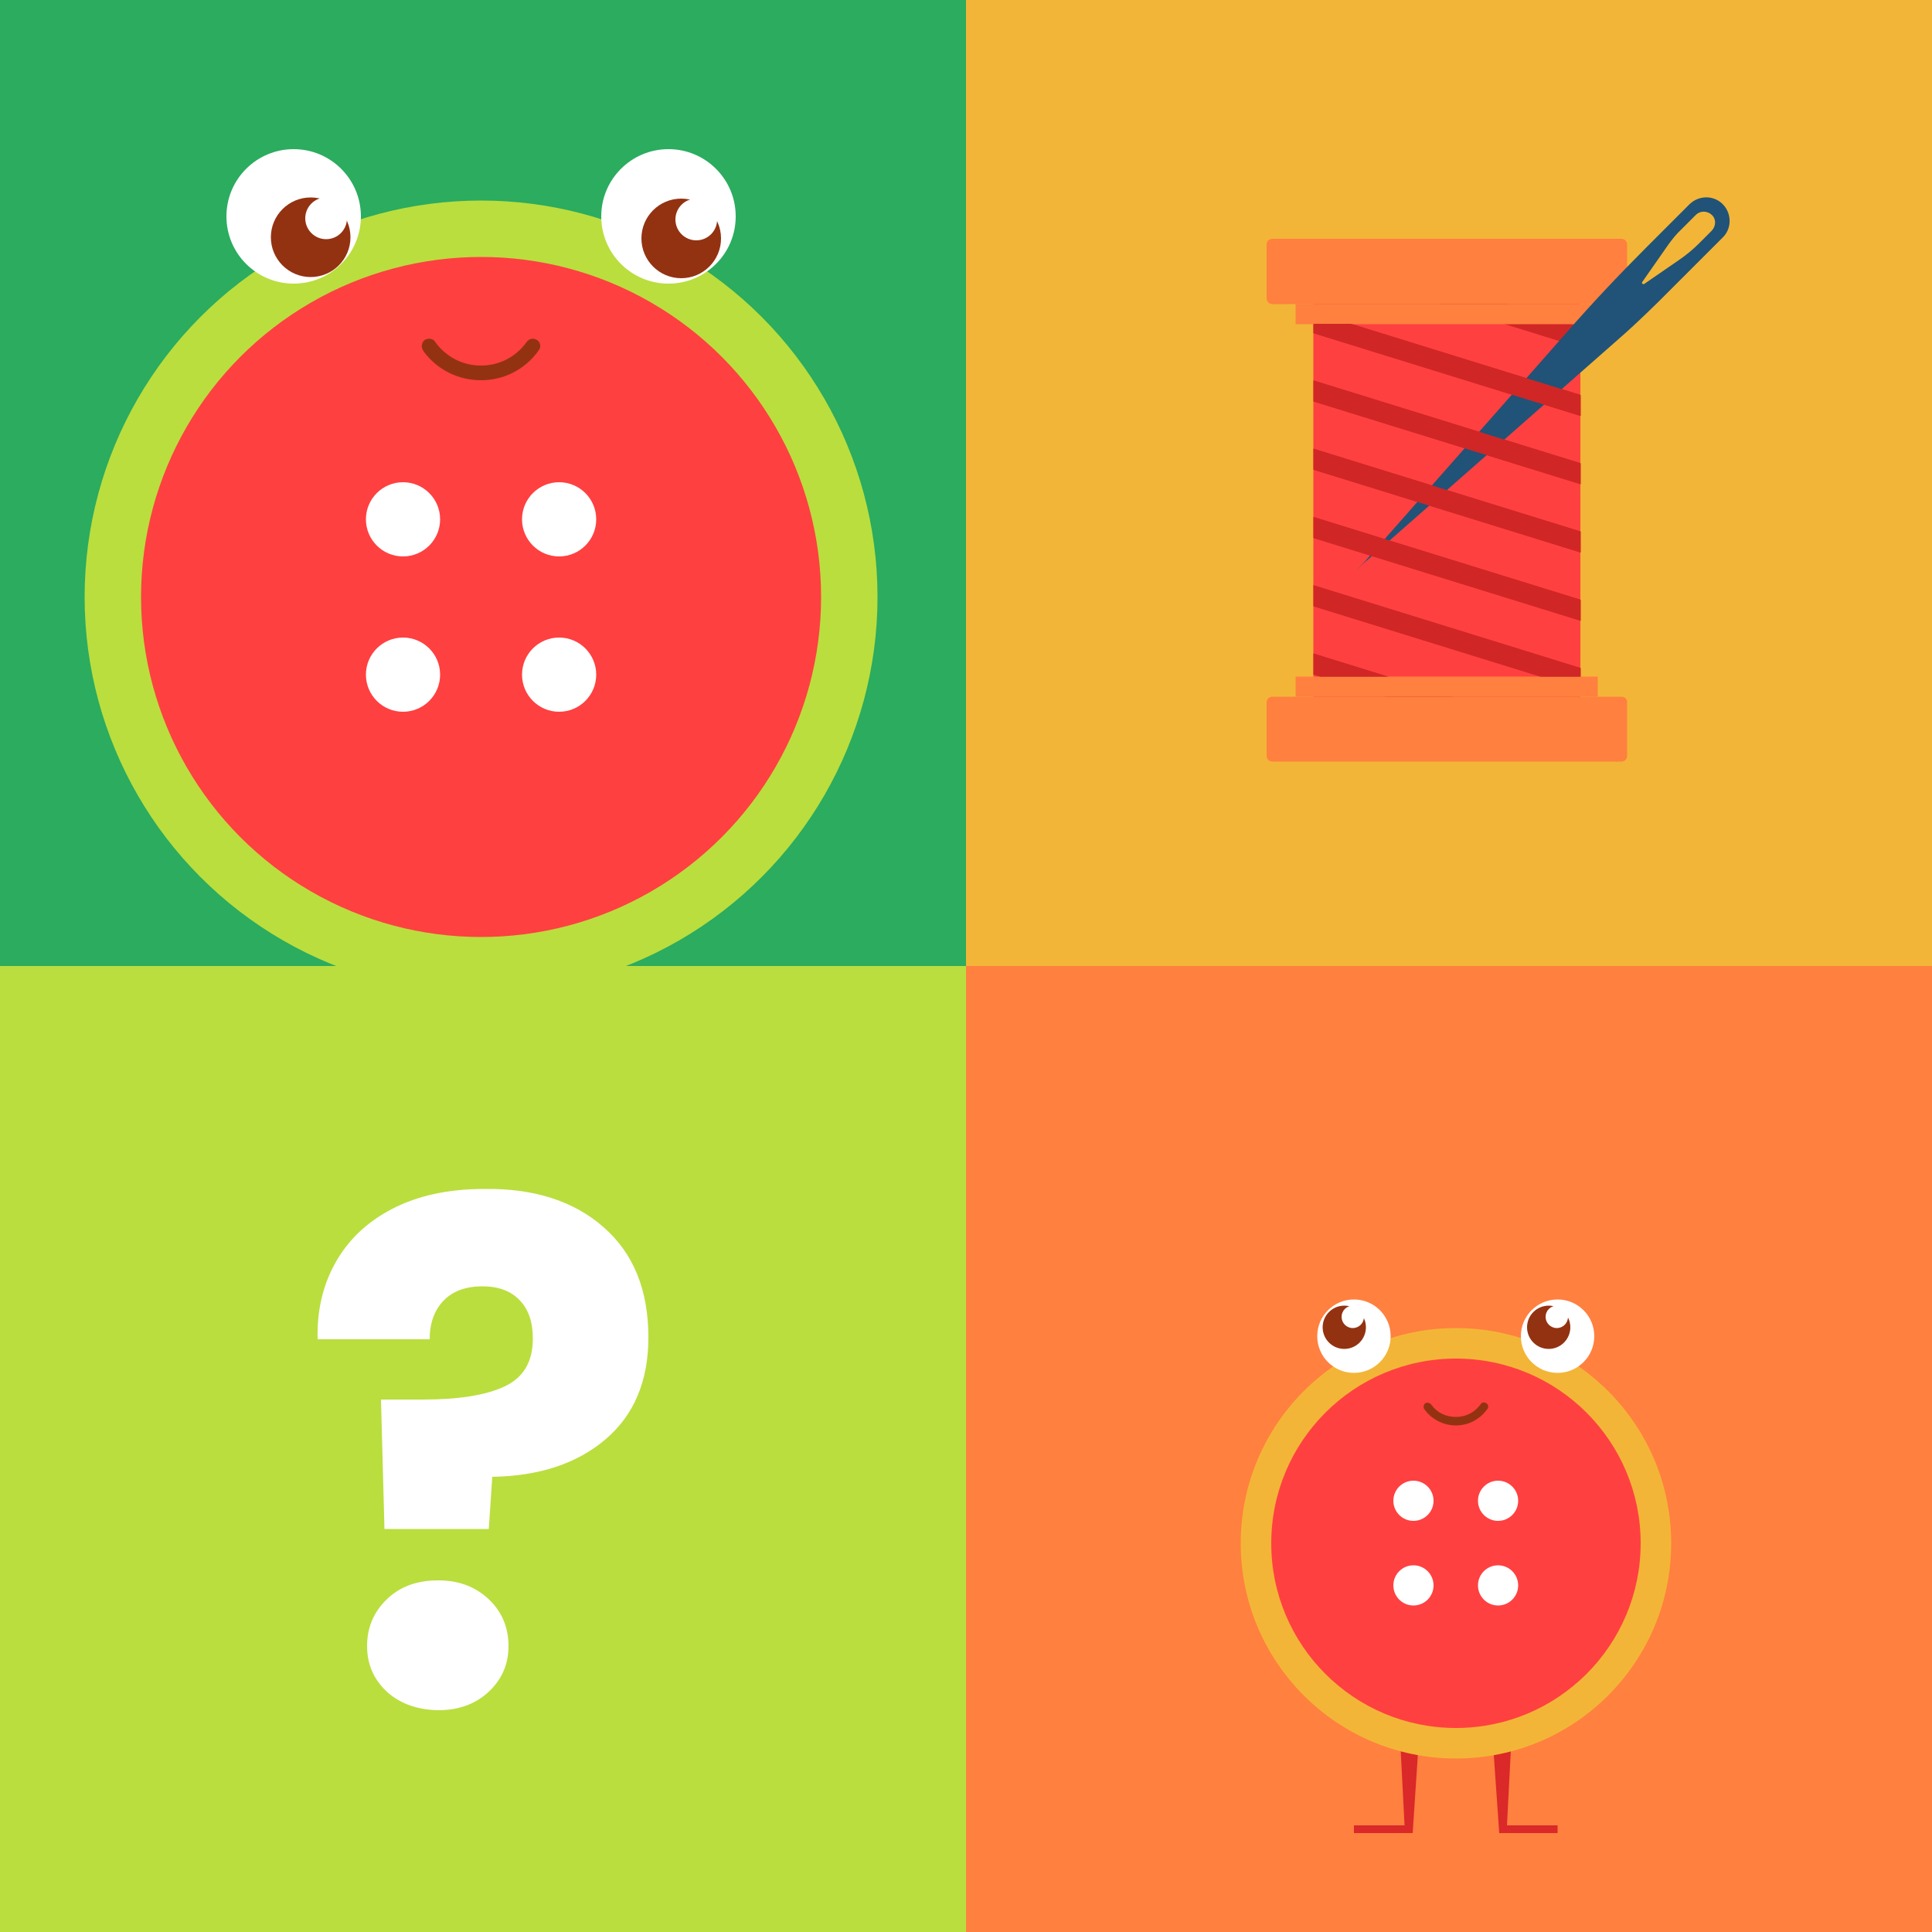 <svg xmlns="http://www.w3.org/2000/svg" xmlns:xlink="http://www.w3.org/1999/xlink" id="Layer_1" x="0px" y="0px" viewBox="0 0 500 500" style="enable-background:new 0 0 500 500;" xml:space="preserve"><rect x="0" y="0" width="500" height="500" fill="#333333" stroke="none"/><style type="text/css">	.st0{fill:#174866;}	.st1{fill:#2BAC5F;}	.st2{fill:#FF4040;}	.st3{fill:#205377;}	.st4{fill:#FF803F;}	.st5{fill:#BADE3E;}	.st6{fill:#F3B537;}	.st7{fill:#FFFFFF;}	.st8{fill:#DB2828;}	.st9{fill:#933211;}	.st10{clip-path:url(#SVGID_00000065049624597390468420000010205993965605215388_);}	.st11{fill:#D12626;}	.st12{clip-path:url(#SVGID_00000067939053283454664660000005117015493900489909_);}	.st13{clip-path:url(#SVGID_00000021102873316185624730000015074261800174682020_);}	.st14{clip-path:url(#SVGID_00000126316170567267749420000010282910150111937201_);}	.st15{clip-path:url(#SVGID_00000033354148092446983830000003420699366819733137_);}	.st16{clip-path:url(#SVGID_00000090289682387183827950000011244984525660347799_);}	.st17{clip-path:url(#SVGID_00000091733030019382549650000008831301209161865910_);}	.st18{clip-path:url(#SVGID_00000026153137634037281480000010351310710309069227_);}	.st19{clip-path:url(#SVGID_00000162351041554575722410000001623432167531748757_);}	.st20{clip-path:url(#SVGID_00000012438684434667761030000003876298945176305292_);}	.st21{clip-path:url(#SVGID_00000037657836608884647200000010887426613091272326_);}	.st22{fill:#205377;stroke:#826464;stroke-miterlimit:10;}	.st23{fill:none;stroke:#826464;stroke-miterlimit:10;}	.st24{fill:#174866;stroke:#826464;stroke-miterlimit:10;}	.st25{fill:#133B54;stroke:#826464;stroke-miterlimit:10;}	.st26{fill:#A8C62E;}	.st27{clip-path:url(#SVGID_00000085972069370335700960000007696387525188955809_);}	.st28{fill:#7A7A7A;}	.st29{fill:#444444;}	.st30{fill:#D39220;}	.st31{fill:#A54419;}	.st32{fill:#A4C12D;}	.st33{clip-path:url(#SVGID_00000061455094110992470470000012625747564914462340_);}	.st34{clip-path:url(#SVGID_00000169529981623156671250000000564771567069654428_);}	.st35{clip-path:url(#SVGID_00000096737671018605546460000002723868152818835606_);}	.st36{fill:none;stroke:#FFFFFF;stroke-miterlimit:10;}	.st37{fill:#648FFF;}	.st38{fill:none;stroke:#000000;stroke-miterlimit:10;}	.st39{fill:#785EF0;}	.st40{opacity:0.36;fill:#B5B5B5;}	.st41{fill:none;}	.st42{opacity:0.36;}	.st43{fill:#B5B5B5;}	.st44{fill-rule:evenodd;clip-rule:evenodd;fill:#205377;}	.st45{fill-rule:evenodd;clip-rule:evenodd;fill:#FFFFFF;}	.st46{fill:none;stroke:#000000;stroke-width:0.25;stroke-miterlimit:10;}	.st47{fill:none;stroke:#404D54;stroke-width:3;stroke-miterlimit:10;}	.st48{fill:#FF7300;}	.st49{fill:#FFEC00;}	.st50{fill:#FFFFFF;stroke:#404D54;stroke-width:3;stroke-miterlimit:10;}	.st51{fill:#404D54;}	.st52{fill:#C1FF00;}	.st53{fill:#1B3A87;}	.st54{fill:#EA1F69;}	.st55{fill:#1B894A;}	.st56{fill:none;stroke:#404D54;stroke-miterlimit:10;}	.st57{fill:#FFFFFF;stroke:#404D54;stroke-miterlimit:10;}	.st58{fill:none;stroke:#B7B7B7;stroke-width:1.2;stroke-linecap:round;stroke-miterlimit:10;}	.st59{fill:none;stroke:#FFF200;stroke-width:1.2;stroke-linecap:round;stroke-linejoin:round;stroke-miterlimit:10;}	.st60{fill:none;stroke:#FF9D00;stroke-width:1.2;stroke-linecap:round;stroke-linejoin:round;stroke-miterlimit:10;}	.st61{fill:#B7B7B7;}	.st62{fill:#FFF200;}	.st63{fill:#FF9D00;}	.st64{fill:none;stroke:#FF0025;stroke-width:1.2;stroke-linecap:round;stroke-miterlimit:10;}	.st65{fill:#FF0025;}	.st66{fill:#189334;}	.st67{fill:#FF0092;}	.st68{fill:none;stroke:#DAFF00;stroke-width:1.2;stroke-linecap:round;stroke-linejoin:round;stroke-miterlimit:10;}	.st69{fill:none;stroke:#000000;stroke-width:0.75;stroke-miterlimit:10;}	.st70{fill:none;stroke:#195693;stroke-width:1.2;stroke-linecap:round;stroke-linejoin:round;stroke-miterlimit:10;}	.st71{fill:#DAFF00;}	.st72{fill:#195693;}	.st73{clip-path:url(#SVGID_00000138563746910451667330000003179411443493482923_);}	.st74{clip-path:url(#SVGID_00000034054588774593606820000005979094497039657911_);}	.st75{clip-path:url(#SVGID_00000106853612159056421340000004925275468615395730_);}	.st76{fill:#EBF7FF;}	.st77{fill:#FFC931;}	.st78{clip-path:url(#SVGID_00000070092709133059019070000004771790041907508896_);}	.st79{fill:#DB992E;}	.st80{fill:#E55F25;}	.st81{opacity:0.2;fill:#FFFFFF;}	.st82{fill:#1E120D;}</style><g>	<rect x="250" y="250" class="st4" width="250" height="250"></rect>	<g>		<g>			<g>				<polygon class="st8" points="363.6,474.4 362.2,447.2 367.4,447.2 365.6,474.4     "></polygon>				<polyline class="st8" points="363.6,474.4 350.4,474.4 350.4,472.4 364.8,472.4     "></polyline>			</g>			<g>				<polygon class="st8" points="389.9,474.4 391.3,447.2 386.1,447.2 388,474.4     "></polygon>				<polyline class="st8" points="389.9,474.4 403.1,474.4 403.1,472.4 388.7,472.4     "></polyline>			</g>		</g>		<g>			<g>				<circle class="st6" cx="376.8" cy="399.4" r="55.7"></circle>				<circle class="st2" cx="376.8" cy="399.4" r="47.8"></circle>				<g>					<circle class="st7" cx="365.8" cy="388.4" r="5.2"></circle>					<circle class="st7" cx="387.7" cy="388.4" r="5.2"></circle>					<circle class="st7" cx="387.7" cy="410.3" r="5.2"></circle>					<circle class="st7" cx="365.8" cy="410.3" r="5.2"></circle>				</g>			</g>			<path class="st9" d="M376.8,368.9c-3.2,0-6.2-1.5-8.1-4.1l-0.1-0.1c-0.3-0.5-0.2-1.1,0.2-1.5c0.5-0.3,1.1-0.2,1.5,0.2l0.1,0.1    c1.5,2.1,3.8,3.2,6.4,3.2c0,0,0,0,0,0c2.6,0,4.9-1.2,6.4-3.3c0.3-0.5,1-0.6,1.5-0.2c0.5,0.3,0.6,1,0.2,1.5    C383,367.3,380.1,368.9,376.8,368.9C376.8,368.9,376.8,368.9,376.8,368.9z"></path>			<g>				<circle class="st7" cx="350.4" cy="345.8" r="9.5"></circle>				<circle class="st7" cx="403.1" cy="345.8" r="9.5"></circle>				<g>					<g>						<circle class="st9" cx="400.8" cy="343.5" r="5.6"></circle>						<circle class="st7" cx="402.9" cy="340.8" r="2.9"></circle>					</g>					<g>						<circle class="st9" cx="347.9" cy="343.5" r="5.6"></circle>						<circle class="st7" cx="350.1" cy="340.8" r="2.9"></circle>					</g>				</g>			</g>		</g>	</g></g><g>	<rect x="0" y="250" class="st5" width="250" height="250"></rect>	<g>		<path class="st7" d="M156.2,317.6c7.7,6.7,11.6,16.2,11.6,28.5c0,11.3-3.7,20.1-11.1,26.4c-7.4,6.3-17.2,9.5-29.3,9.7l-0.9,13.5   H99.5l-0.9-33.5h10.8c9.3,0,16.3-1.1,21.2-3.4c4.9-2.3,7.3-6.4,7.3-12.4c0-4.2-1.1-7.5-3.4-9.9s-5.5-3.6-9.6-3.6   c-4.3,0-7.7,1.2-10.1,3.7c-2.4,2.5-3.6,5.8-3.6,10h-29c-0.2-7.3,1.3-13.9,4.6-19.8c3.3-5.9,8.2-10.6,14.8-14   c6.6-3.4,14.5-5.1,23.7-5.1C138.1,307.5,148.5,310.8,156.2,317.6z M100.1,437.8c-3.4-3.2-5.1-7.1-5.1-11.8c0-4.8,1.7-8.8,5.1-12.1   c3.4-3.3,7.8-4.9,13.3-4.9c5.3,0,9.6,1.6,13.1,4.9c3.4,3.2,5.1,7.3,5.1,12.1c0,4.7-1.7,8.6-5.1,11.8c-3.4,3.2-7.8,4.8-13.1,4.8   C108,442.5,103.5,440.9,100.1,437.8z"></path>	</g></g><g>	<rect x="250" class="st6" width="250" height="250"></rect>	<g>		<g>			<g>				<rect x="339.9" y="76.1" class="st2" width="69.1" height="106.7"></rect>				<g>					<defs>						<rect id="SVGID_00000051369705451689864380000014555352067401880245_" x="339.9" y="76.1" width="69.1" height="106.7"></rect>					</defs>					<clipPath id="SVGID_00000145764129367012900620000011671127839796522135_">						<use xlink:href="#SVGID_00000051369705451689864380000014555352067401880245_" style="overflow:visible;"></use>					</clipPath>					<g style="clip-path:url(#SVGID_00000145764129367012900620000011671127839796522135_);">													<rect x="371.9" y="34.7" transform="matrix(0.296 -0.955 0.955 0.296 173.785 424.01)" class="st11" width="5.2" height="118.9"></rect>													<rect x="371.9" y="17" transform="matrix(0.296 -0.955 0.955 0.296 190.651 411.567)" class="st11" width="5.2" height="118.9"></rect>													<rect x="371.9" y="-0.6" transform="matrix(0.296 -0.955 0.955 0.296 207.523 399.13)" class="st11" width="5.2" height="118.9"></rect>													<rect x="371.9" y="52.4" transform="matrix(0.296 -0.955 0.955 0.296 156.905 436.445)" class="st11" width="5.2" height="118.9"></rect>													<rect x="371.9" y="70" transform="matrix(0.296 -0.955 0.955 0.296 140.034 448.883)" class="st11" width="5.2" height="118.9"></rect>													<rect x="371.9" y="87.7" transform="matrix(0.296 -0.955 0.955 0.296 123.162 461.321)" class="st11" width="5.2" height="118.9"></rect>													<rect x="371.9" y="105.3" transform="matrix(0.296 -0.955 0.955 0.296 106.29 473.759)" class="st11" width="5.2" height="118.9"></rect>													<rect x="371.9" y="123" transform="matrix(0.296 -0.955 0.955 0.296 89.423 486.204)" class="st11" width="5.2" height="118.9"></rect>													<rect x="371.9" y="140.7" transform="matrix(0.296 -0.955 0.955 0.296 72.544 498.637)" class="st11" width="5.2" height="118.9"></rect>					</g>				</g>			</g>			<g>				<path class="st4" d="M419.6,78.7h-90.3c-0.9,0-1.5-0.7-1.5-1.5V63.3c0-0.9,0.7-1.5,1.5-1.5h90.3c0.9,0,1.5,0.7,1.5,1.5v13.8     C421.2,78,420.5,78.7,419.6,78.7z"></path>				<rect x="335.3" y="78.7" class="st4" width="78.2" height="5.2"></rect>				<path class="st4" d="M419.6,180.3h-90.3c-0.9,0-1.5,0.7-1.5,1.5v13.8c0,0.9,0.7,1.5,1.5,1.5h90.3c0.9,0,1.5-0.7,1.5-1.5v-13.8     C421.2,181,420.5,180.3,419.6,180.3z"></path>				<rect x="335.3" y="175.1" class="st4" width="78.2" height="5.2"></rect>			</g>		</g>		<path class="st3" d="M350.9,147.7l2-1.9l65.7-57.8c3.6-3.1,7-6.4,10.4-9.7l16.9-16.9c2.3-2.3,2.3-6.1,0-8.5l-0.1-0.1   c-2.3-2.3-6.1-2.3-8.5,0l-11,11c-7.2,7.2-14.3,14.7-21,22.4l-52.4,59.5L350.9,147.7z M439.7,63c-1.6,1.6-3.3,3-5.2,4.3l-9,6.2   c-0.3,0.2-0.7-0.2-0.5-0.5l6.7-9.6c1-1.4,2.1-2.8,3.4-4l3.8-3.8c1.1-1.1,2.9-1.1,4.1,0s1.1,2.9,0,4.1L439.7,63z"></path>	</g>	<g>		<defs>			<rect id="SVGID_00000001642155172332923590000008178140539323921556_" x="340" y="83.8" width="69.1" height="91.3"></rect>		</defs>		<clipPath id="SVGID_00000173125616329496530720000014828037972374119090_">			<use xlink:href="#SVGID_00000001642155172332923590000008178140539323921556_" style="overflow:visible;"></use>		</clipPath>		<g style="clip-path:url(#SVGID_00000173125616329496530720000014828037972374119090_);">			<defs>				<rect id="SVGID_00000039845114239077064640000010714410203580063403_" x="340" y="76.1" width="69.1" height="106.7"></rect>			</defs>			<clipPath id="SVGID_00000080195073841387493690000000199851160619950770_">				<use xlink:href="#SVGID_00000039845114239077064640000010714410203580063403_" style="overflow:visible;"></use>			</clipPath>			<g style="clip-path:url(#SVGID_00000080195073841387493690000000199851160619950770_);">									<rect x="371.9" y="34.7" transform="matrix(0.296 -0.955 0.955 0.296 173.798 424.029)" class="st11" width="5.2" height="118.9"></rect>									<rect x="371.9" y="-0.6" transform="matrix(0.296 -0.955 0.955 0.296 207.536 399.147)" class="st11" width="5.2" height="118.9"></rect>									<rect x="371.9" y="52.4" transform="matrix(0.296 -0.955 0.955 0.296 156.919 436.463)" class="st11" width="5.2" height="118.9"></rect>									<rect x="371.9" y="70" transform="matrix(0.296 -0.955 0.955 0.296 140.047 448.901)" class="st11" width="5.2" height="118.9"></rect>									<rect x="371.9" y="87.7" transform="matrix(0.296 -0.955 0.955 0.296 123.175 461.339)" class="st11" width="5.2" height="118.9"></rect>									<rect x="371.9" y="105.3" transform="matrix(0.296 -0.955 0.955 0.296 106.303 473.777)" class="st11" width="5.2" height="118.9"></rect>									<rect x="371.9" y="123" transform="matrix(0.296 -0.955 0.955 0.296 89.437 486.222)" class="st11" width="5.2" height="118.9"></rect>									<rect x="371.9" y="140.7" transform="matrix(0.296 -0.955 0.955 0.296 72.558 498.655)" class="st11" width="5.2" height="118.9"></rect>			</g>		</g>	</g></g><g>	<rect x="0" class="st1" width="250" height="250"></rect>	<g>		<defs>			<rect id="SVGID_00000148618885889744378730000013488890035099971766_" x="0" width="250" height="250"></rect>		</defs>		<clipPath id="SVGID_00000145754540551832512210000002222104949785759672_">			<use xlink:href="#SVGID_00000148618885889744378730000013488890035099971766_" style="overflow:visible;"></use>		</clipPath>		<g style="clip-path:url(#SVGID_00000145754540551832512210000002222104949785759672_);">			<g>				<g>					<polygon class="st8" points="106.5,229.7 104.8,197 111.1,197 108.9,229.7      "></polygon>					<polyline class="st8" points="106.5,229.7 90.6,229.7 90.6,227.3 107.9,227.3      "></polyline>				</g>				<g>					<polygon class="st8" points="138.2,229.7 140,197 133.7,197 135.9,229.7      "></polygon>					<polyline class="st8" points="138.2,229.7 154.2,229.7 154.2,227.3 136.8,227.3      "></polyline>				</g>			</g>			<g>				<g>					<circle class="st5" cx="122.4" cy="139.3" r="67.3"></circle>					<circle class="st2" cx="122.4" cy="139.3" r="57.7"></circle>					<g>						<circle class="st7" cx="109.2" cy="126.1" r="6.3"></circle>						<circle class="st7" cx="135.6" cy="126.1" r="6.3"></circle>						<circle class="st7" cx="135.6" cy="152.5" r="6.3"></circle>						<circle class="st7" cx="109.2" cy="152.5" r="6.3"></circle>					</g>				</g>				<path class="st9" d="M122.4,102.5c-3.9,0-7.5-1.8-9.8-4.9l-0.1-0.1c-0.4-0.6-0.3-1.4,0.3-1.8c0.6-0.4,1.4-0.3,1.8,0.3l0.1,0.1     c1.8,2.5,4.6,3.9,7.7,3.9c0,0,0,0,0.1,0c3.1,0,5.9-1.5,7.7-4c0.4-0.6,1.2-0.7,1.8-0.3c0.6,0.4,0.7,1.2,0.3,1.8     C129.9,100.6,126.4,102.5,122.4,102.5C122.4,102.5,122.4,102.5,122.4,102.5z"></path>				<g>					<circle class="st7" cx="90.6" cy="74.7" r="11.4"></circle>					<circle class="st7" cx="154.2" cy="74.7" r="11.4"></circle>					<g>						<circle class="st9" cx="157.3" cy="76.5" r="6.7"></circle>						<circle class="st7" cx="159.8" cy="73.3" r="3.5"></circle>					</g>					<g>						<circle class="st9" cx="93.9" cy="76.5" r="6.7"></circle>						<circle class="st7" cx="96.5" cy="73.3" r="3.5"></circle>					</g>				</g>			</g>		</g>		<g style="clip-path:url(#SVGID_00000145754540551832512210000002222104949785759672_);">			<g>				<g>					<polygon class="st8" points="100.3,292.5 97.7,242.5 107.3,242.5 103.9,292.5      "></polygon>					<polyline class="st8" points="100.3,292.5 76,292.5 76,288.8 102.5,288.8      "></polyline>				</g>				<g>					<polygon class="st8" points="148.6,292.5 151.3,242.5 141.7,242.5 145.1,292.5      "></polygon>					<polyline class="st8" points="148.6,292.5 173,292.5 173,288.8 146.5,288.8      "></polyline>				</g>			</g>			<g>				<g>					<circle class="st5" cx="124.5" cy="154.5" r="102.6"></circle>					<circle class="st2" cx="124.5" cy="154.5" r="88"></circle>					<g>						<circle class="st7" cx="104.3" cy="134.4" r="9.6"></circle>						<circle class="st7" cx="144.7" cy="134.4" r="9.6"></circle>						<circle class="st7" cx="144.7" cy="174.6" r="9.6"></circle>						<circle class="st7" cx="104.3" cy="174.6" r="9.6"></circle>					</g>				</g>				<path class="st9" d="M124.5,98.4c-5.9,0-11.4-2.7-14.9-7.5l-0.1-0.2c-0.6-0.9-0.4-2.1,0.4-2.7c0.9-0.6,2.1-0.4,2.7,0.4l0.1,0.2     c2.8,3.8,7.1,6,11.7,6c0,0,0.1,0,0.1,0c4.7,0,9-2.2,11.8-6.1c0.6-0.9,1.8-1.1,2.7-0.5c0.9,0.6,1.1,1.8,0.4,2.7     c-3.5,4.9-8.9,7.7-14.9,7.7C124.6,98.4,124.5,98.4,124.5,98.4z"></path>				<g>					<circle class="st7" cx="76" cy="56" r="17.4"></circle>					<circle class="st7" cx="173" cy="56" r="17.4"></circle>					<g>						<circle class="st9" cx="176.3" cy="61.7" r="10.3"></circle>						<circle class="st7" cx="180.2" cy="56.8" r="5.4"></circle>					</g>					<g>						<circle class="st9" cx="80.4" cy="61.4" r="10.3"></circle>						<circle class="st7" cx="84.4" cy="56.5" r="5.4"></circle>					</g>				</g>			</g>		</g>	</g></g></svg>